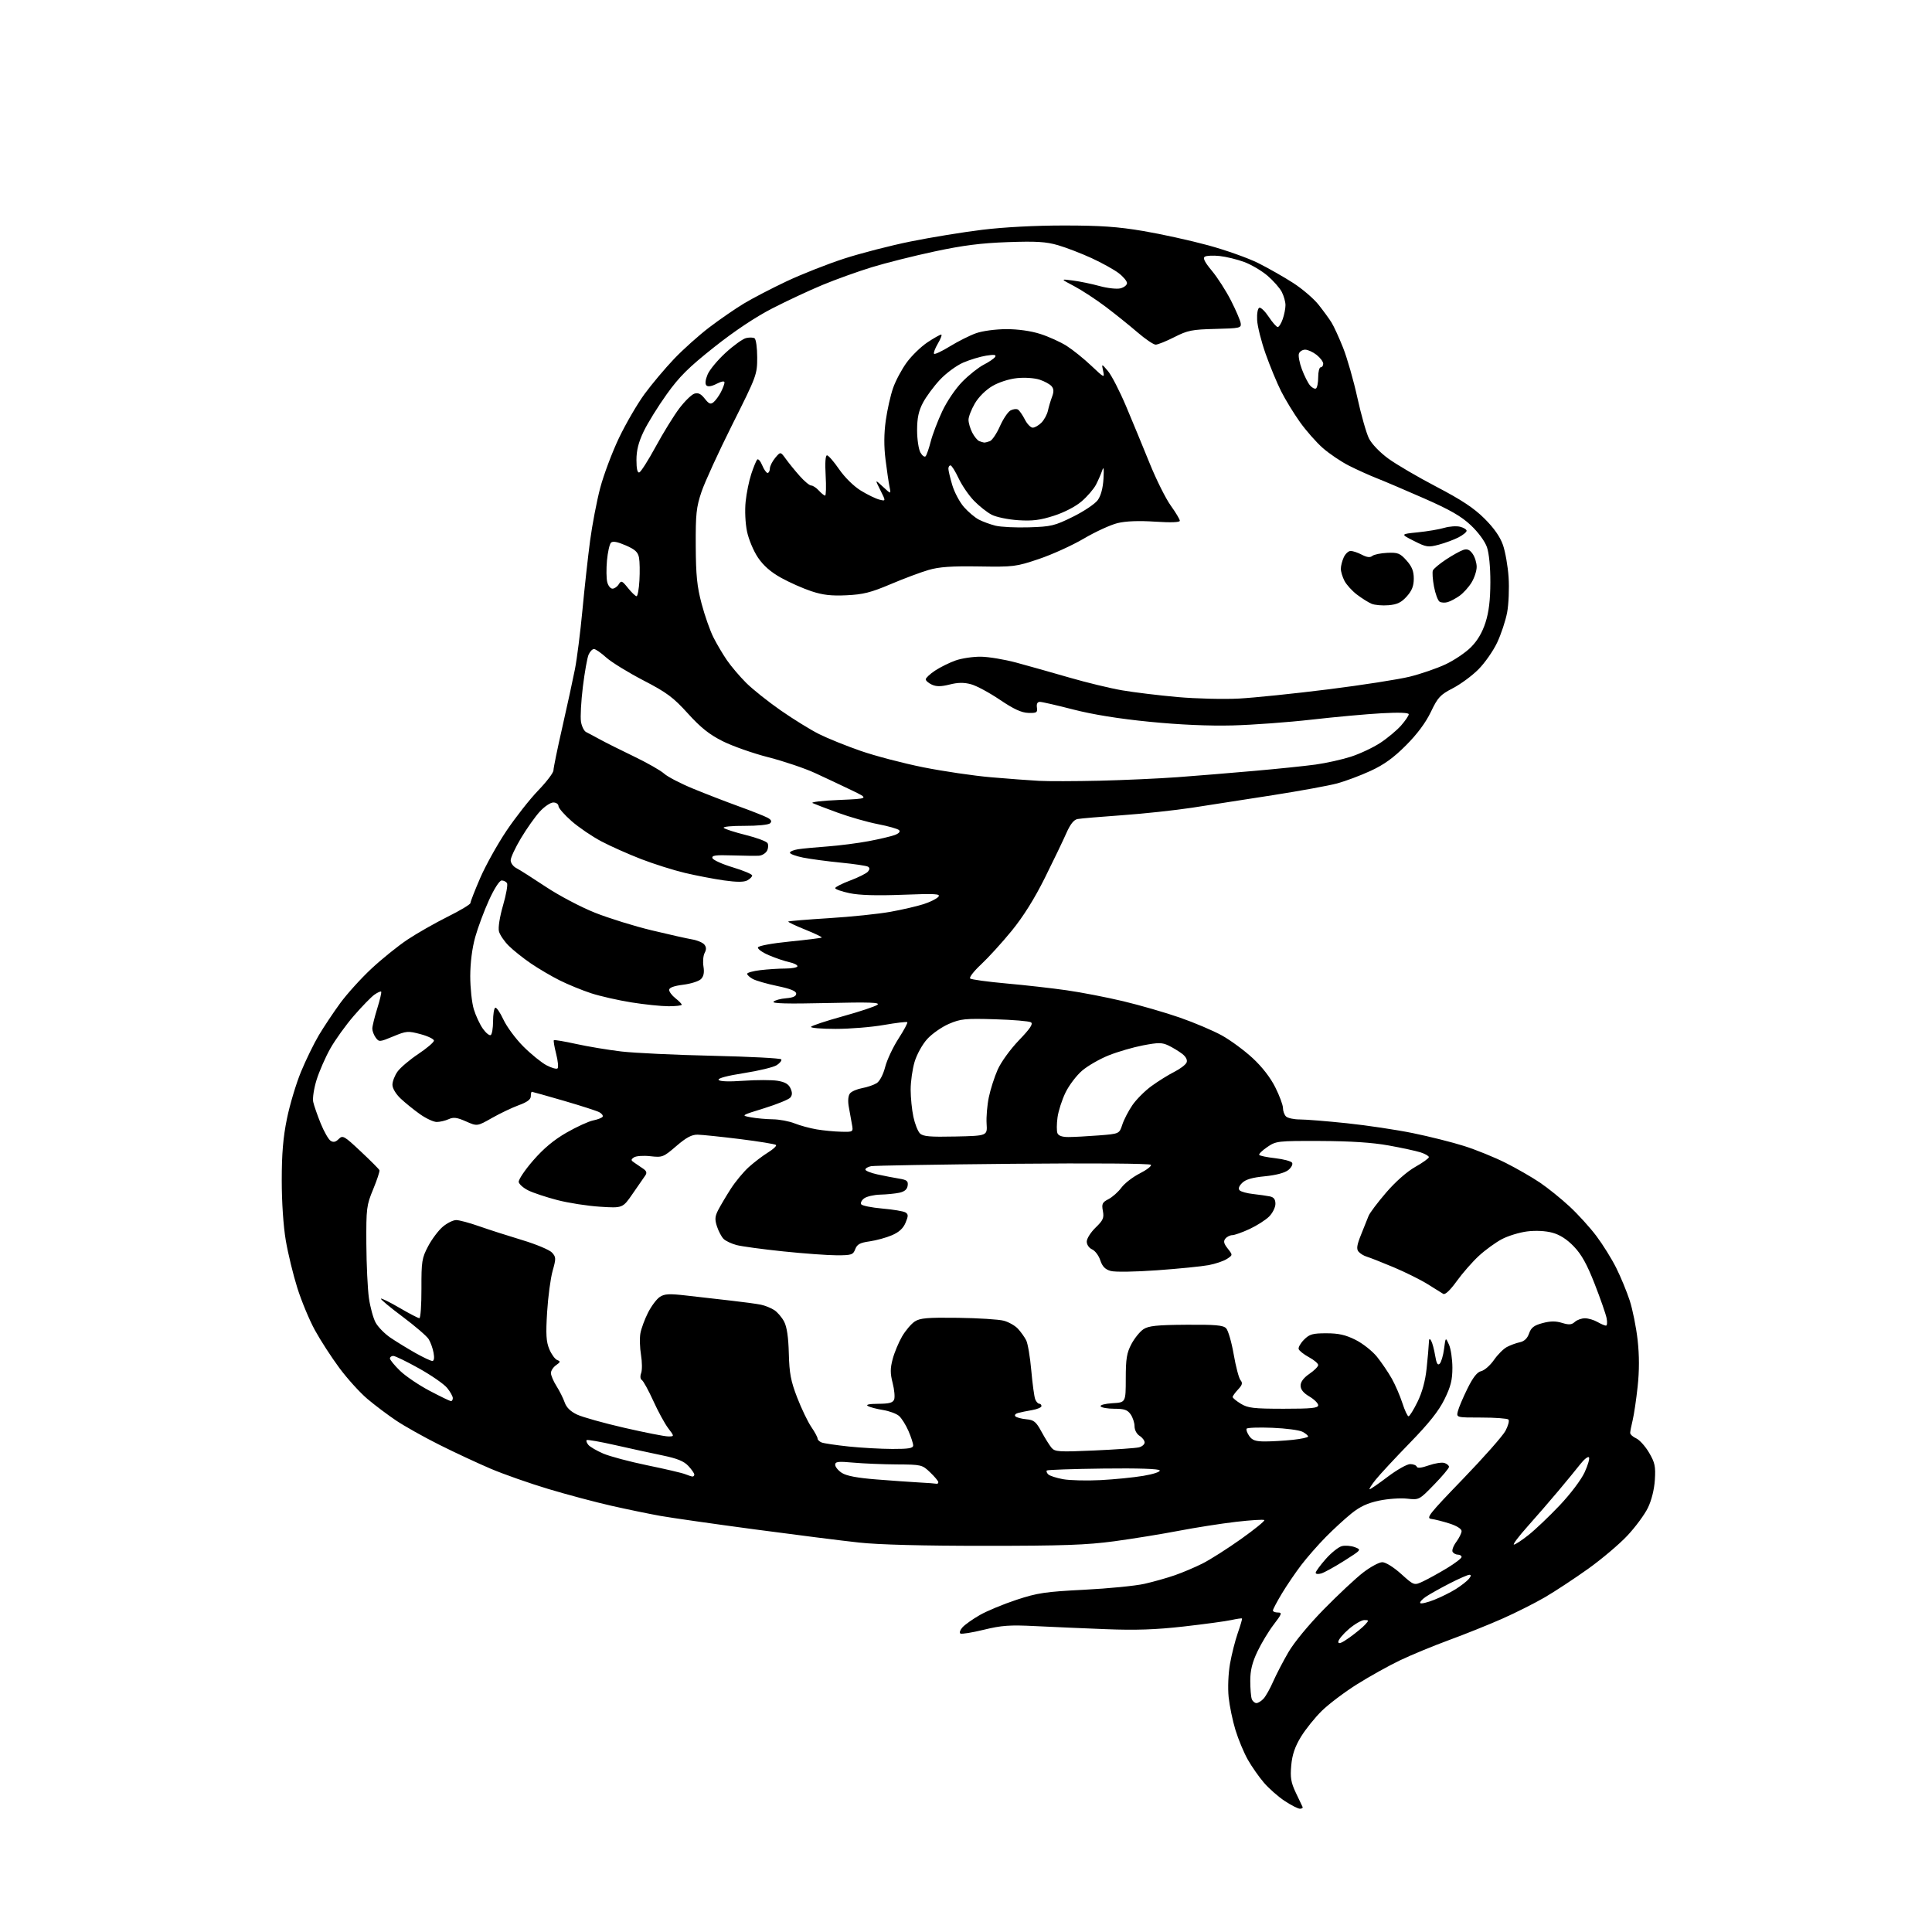 <?xml version="1.0" encoding="UTF-8" standalone="no"?>
<svg 
  version="1.1" 
  xmlns="http://www.w3.org/2000/svg" 
  xmlns:xlink="http://www.w3.org/1999/xlink" 
  xmlns:svg="http://www.w3.org/2000/svg"
  xmlns:rdf="http://www.w3.org/1999/02/22-rdf-syntax-ns#"
  xmlns:cc="http://creativecommons.org/ns#"
  xmlns:dc="http://purl.org/dc/elements/1.1/"
  viewBox="0 0 768 768"
  width="768"
  height="768"
>
<style>svg {background-color: white; }</style>"
<path stroke="none" fill="black" fill-rule="evenodd" d="M516.75,719.00C515.98,719.00 513.24,717.61 510.67,715.90C508.09,714.20 504.39,710.93 502.43,708.65C500.47,706.37 497.59,702.25 496.03,699.50C494.47,696.75 492.26,691.45 491.12,687.73C489.98,684.00 488.76,678.10 488.40,674.61C488.03,670.98 488.26,665.32 488.94,661.41C489.60,657.65 491.00,652.11 492.05,649.11C493.11,646.10 493.86,643.52 493.71,643.38C493.56,643.23 491.66,643.51 489.47,643.99C487.29,644.47 478.77,645.63 470.54,646.56C459.37,647.82 451.51,648.09 439.54,647.62C430.72,647.28 418.10,646.73 411.50,646.40C401.38,645.89 398.18,646.12 391.08,647.85C386.45,648.98 382.26,649.66 381.76,649.35C381.27,649.05 381.66,647.93 382.62,646.87C383.58,645.81 386.68,643.61 389.50,642.00C392.33,640.38 398.89,637.66 404.07,635.95C412.42,633.20 415.51,632.74 431.00,631.95C440.62,631.46 451.43,630.40 455.00,629.58C458.57,628.77 463.99,627.24 467.02,626.18C470.06,625.13 475.01,623.03 478.02,621.52C481.04,620.00 487.92,615.63 493.32,611.79C498.72,607.95 502.89,604.56 502.59,604.26C502.29,603.95 497.19,604.27 491.27,604.96C485.35,605.65 475.10,607.26 468.50,608.53C461.90,609.80 450.43,611.66 443.00,612.67C431.93,614.16 422.65,614.49 391.50,614.49C366.98,614.50 349.24,614.04 341.50,613.19C334.90,612.48 316.23,610.12 300.00,607.95C283.77,605.78 266.90,603.37 262.50,602.59C258.10,601.80 249.32,599.99 243.00,598.56C236.68,597.13 225.43,594.13 218.00,591.90C210.57,589.67 200.26,586.05 195.08,583.85C189.91,581.65 180.68,577.35 174.58,574.29C168.49,571.24 160.80,566.92 157.50,564.71C154.20,562.50 149.06,558.64 146.08,556.12C143.10,553.61 138.08,548.07 134.92,543.81C131.76,539.55 127.38,532.79 125.19,528.78C122.99,524.78 119.85,517.23 118.20,512.00C116.55,506.77 114.48,498.26 113.60,493.07C112.64,487.43 112.00,477.87 112.00,469.23C112.00,458.61 112.54,452.15 114.06,444.71C115.19,439.15 117.71,430.75 119.65,426.05C121.59,421.35 124.79,414.80 126.75,411.50C128.72,408.20 132.53,402.48 135.23,398.78C137.93,395.09 143.51,388.92 147.64,385.07C151.76,381.22 158.23,376.01 162.01,373.49C165.79,370.98 172.96,366.90 177.94,364.42C182.92,361.95 187.00,359.50 187.00,358.98C187.00,358.46 188.74,353.99 190.87,349.06C193.00,344.12 197.70,335.68 201.31,330.29C204.93,324.91 210.61,317.68 213.94,314.23C217.27,310.78 220.00,307.18 220.01,306.23C220.01,305.28 221.60,297.52 223.55,289.00C225.49,280.48 227.74,270.12 228.55,266.00C229.36,261.88 230.70,251.30 231.53,242.50C232.36,233.70 233.72,221.32 234.56,215.00C235.40,208.68 237.21,199.22 238.58,194.00C239.96,188.78 243.32,179.83 246.04,174.12C248.77,168.42 253.35,160.54 256.22,156.62C259.09,152.71 264.38,146.42 267.97,142.65C271.56,138.88 277.88,133.23 282.00,130.10C286.12,126.96 292.30,122.71 295.73,120.64C299.16,118.57 306.78,114.61 312.67,111.83C318.57,109.05 328.81,105.00 335.44,102.84C342.08,100.68 354.02,97.60 362.00,95.99C369.98,94.37 382.80,92.28 390.50,91.34C399.12,90.29 411.61,89.63 423.00,89.64C437.44,89.64 444.35,90.12 454.50,91.84C461.65,93.05 473.24,95.60 480.25,97.51C487.27,99.42 496.27,102.62 500.25,104.62C504.24,106.62 510.46,110.16 514.07,112.49C517.69,114.82 522.21,118.70 524.13,121.11C526.05,123.53 528.38,126.72 529.30,128.20C530.23,129.69 532.30,134.22 533.91,138.27C535.52,142.33 538.07,151.24 539.57,158.07C541.07,164.91 543.14,172.20 544.18,174.28C545.27,176.47 548.50,179.83 551.85,182.28C555.02,184.60 563.65,189.65 571.02,193.50C580.95,198.69 585.89,201.95 590.07,206.11C593.86,209.87 596.28,213.33 597.44,216.61C598.38,219.30 599.40,225.10 599.69,229.50C599.98,233.90 599.72,240.18 599.11,243.46C598.49,246.74 596.70,252.14 595.13,255.46C593.56,258.78 590.21,263.57 587.68,266.10C585.16,268.64 580.57,272.01 577.49,273.60C572.50,276.19 571.56,277.20 568.79,283.00C566.74,287.28 563.37,291.81 558.91,296.28C553.97,301.23 550.17,303.98 544.82,306.44C540.79,308.30 534.80,310.54 531.50,311.43C528.20,312.31 516.73,314.41 506.00,316.09C495.27,317.76 480.88,320.00 474.00,321.06C467.12,322.11 454.52,323.47 446.00,324.07C437.48,324.67 429.52,325.35 428.33,325.58C426.85,325.87 425.44,327.65 423.86,331.25C422.59,334.14 418.75,342.12 415.33,349.00C411.22,357.25 406.75,364.39 402.17,370.00C398.35,374.68 392.88,380.68 390.02,383.35C387.15,386.02 385.19,388.55 385.65,388.97C386.12,389.38 392.57,390.27 400.00,390.94C407.43,391.60 418.23,392.82 424.00,393.65C429.77,394.47 439.90,396.43 446.50,398.00C453.10,399.58 463.23,402.50 469.00,404.51C474.77,406.52 482.31,409.72 485.74,411.62C489.17,413.53 494.66,417.57 497.94,420.61C501.70,424.08 505.04,428.39 506.95,432.23C508.63,435.58 510.00,439.28 510.00,440.46C510.00,441.64 510.54,443.14 511.20,443.80C511.86,444.46 514.35,445.00 516.73,445.00C519.11,445.00 527.53,445.68 535.44,446.51C543.36,447.34 555.16,449.11 561.67,450.44C568.17,451.77 577.33,454.07 582.00,455.55C586.67,457.03 594.10,460.04 598.50,462.25C602.90,464.46 609.06,468.01 612.19,470.13C615.32,472.25 620.60,476.51 623.92,479.59C627.25,482.67 632.06,487.96 634.60,491.35C637.14,494.73 640.69,500.42 642.47,504.00C644.26,507.57 646.67,513.42 647.84,517.00C649.00,520.58 650.42,527.63 650.98,532.67C651.67,538.87 651.67,544.87 650.99,551.17C650.44,556.30 649.55,562.30 649.02,564.50C648.48,566.70 648.04,568.99 648.02,569.59C648.01,570.19 649.09,571.18 650.43,571.78C651.76,572.39 654.06,574.95 655.54,577.48C657.86,581.44 658.17,582.92 657.83,588.28C657.59,592.07 656.51,596.41 655.07,599.37C653.77,602.05 650.11,607.02 646.93,610.41C643.76,613.80 636.74,619.74 631.33,623.61C625.92,627.47 618.20,632.56 614.16,634.92C610.12,637.27 602.47,641.12 597.16,643.47C591.85,645.82 582.33,649.64 576.00,651.96C569.67,654.29 560.90,657.91 556.50,660.02C552.10,662.12 544.45,666.39 539.50,669.49C534.55,672.59 528.23,677.36 525.45,680.08C522.67,682.81 518.92,687.48 517.11,690.47C514.74,694.38 513.67,697.54 513.29,701.77C512.85,706.58 513.18,708.55 515.08,712.58C516.35,715.28 517.57,717.84 517.78,718.25C517.99,718.66 517.53,719.00 516.75,719.00zM499.45,677.00C500.13,677.00 501.42,676.20 502.31,675.21C503.20,674.23 504.90,671.19 506.09,668.46C507.29,665.73 510.00,660.50 512.13,656.83C514.40,652.91 520.21,645.87 526.25,639.71C531.89,633.96 538.90,627.40 541.84,625.13C544.78,622.86 548.22,621.00 549.48,621.00C550.81,621.00 553.97,622.96 556.96,625.65C562.13,630.31 562.13,630.31 565.82,628.56C567.84,627.60 572.09,625.25 575.25,623.34C578.41,621.42 581.00,619.44 581.00,618.93C581.00,618.42 580.35,618.00 579.56,618.00C578.77,618.00 577.81,617.51 577.44,616.90C577.07,616.30 577.72,614.52 578.88,612.95C580.05,611.37 581.00,609.42 581.00,608.62C581.00,607.76 579.05,606.53 576.25,605.64C573.64,604.80 570.38,603.97 569.00,603.80C566.75,603.52 568.02,601.92 581.50,587.96C589.75,579.42 597.38,570.78 598.46,568.76C599.53,566.73 600.06,564.72 599.63,564.29C599.19,563.86 594.36,563.50 588.88,563.50C578.91,563.50 578.91,563.50 579.52,561.00C579.85,559.62 581.56,555.59 583.31,552.04C585.57,547.46 587.18,545.42 588.84,545.03C590.12,544.73 592.37,542.76 593.84,540.65C595.30,538.53 597.62,536.20 599.00,535.46C600.38,534.73 602.69,533.87 604.15,533.57C605.93,533.19 607.14,532.05 607.83,530.06C608.64,527.75 609.78,526.87 613.15,525.96C616.27,525.12 618.41,525.10 620.93,525.87C623.71,526.72 624.74,526.64 626.03,525.47C626.93,524.66 628.75,524.02 630.08,524.04C631.41,524.05 633.62,524.71 635.00,525.50C636.38,526.29 637.89,526.95 638.38,526.96C638.86,526.98 638.98,525.64 638.65,523.98C638.31,522.31 636.18,516.19 633.90,510.37C630.85,502.56 628.69,498.67 625.63,495.49C622.85,492.60 620.04,490.81 617.06,490.01C614.34,489.28 610.45,489.09 607.07,489.51C604.03,489.89 599.50,491.27 597.02,492.58C594.53,493.89 590.42,496.88 587.87,499.23C585.32,501.58 581.36,506.10 579.07,509.28C576.43,512.94 574.46,514.79 573.70,514.33C573.04,513.94 570.25,512.20 567.50,510.47C564.75,508.75 558.67,505.73 554.00,503.76C549.33,501.80 544.53,499.91 543.34,499.56C542.15,499.21 540.66,498.30 540.03,497.54C539.15,496.47 539.38,494.92 541.03,490.83C542.22,487.90 543.56,484.54 544.02,483.36C544.48,482.18 547.63,478.00 551.01,474.07C554.72,469.75 559.30,465.72 562.58,463.87C565.56,462.19 568.00,460.44 568.00,459.98C568.00,459.53 566.54,458.68 564.75,458.10C562.96,457.52 557.23,456.28 552.00,455.34C545.53,454.17 536.89,453.61 524.93,453.56C507.84,453.50 507.26,453.57 503.75,455.97C501.77,457.32 500.33,458.73 500.55,459.09C500.77,459.44 503.65,460.04 506.95,460.41C510.24,460.79 513.25,461.59 513.63,462.21C514.01,462.82 513.33,464.13 512.12,465.11C510.74,466.22 507.26,467.15 502.82,467.59C497.77,468.08 495.15,468.85 493.76,470.24C492.48,471.52 492.14,472.54 492.78,473.18C493.32,473.72 495.72,474.38 498.13,474.64C500.53,474.91 503.51,475.33 504.75,475.58C506.37,475.91 507.00,476.75 507.00,478.56C507.00,479.95 505.87,482.22 504.50,483.59C503.12,484.97 499.64,487.19 496.75,488.54C493.86,489.88 490.77,490.98 489.87,490.99C488.98,491.00 487.74,491.61 487.12,492.36C486.26,493.40 486.47,494.33 488.03,496.31C490.07,498.91 490.07,498.91 487.73,500.44C486.44,501.29 483.16,502.40 480.44,502.91C477.72,503.42 468.52,504.34 460.00,504.95C451.09,505.59 443.22,505.71 441.50,505.22C439.31,504.60 438.20,503.45 437.38,500.98C436.77,499.12 435.31,497.17 434.13,496.65C432.91,496.10 432.00,494.78 432.00,493.54C432.00,492.36 433.58,489.86 435.51,487.99C438.52,485.08 438.93,484.14 438.41,481.37C437.88,478.56 438.17,477.96 440.65,476.67C442.22,475.86 444.53,473.80 445.78,472.10C447.03,470.40 450.31,467.86 453.06,466.47C455.82,465.07 457.82,463.52 457.52,463.03C457.19,462.50 434.52,462.33 402.73,462.62C372.90,462.90 347.49,463.33 346.25,463.58C345.01,463.83 344.00,464.43 344.00,464.92C344.00,465.40 346.14,466.27 348.75,466.84C351.36,467.41 355.22,468.16 357.31,468.50C360.52,469.02 361.07,469.46 360.81,471.30C360.60,472.81 359.57,473.68 357.50,474.13C355.85,474.48 352.45,474.82 349.94,474.88C347.43,474.95 344.55,475.61 343.54,476.35C342.52,477.09 341.98,478.16 342.33,478.72C342.67,479.28 346.46,480.04 350.75,480.42C355.03,480.79 359.16,481.48 359.93,481.96C361.10,482.68 361.11,483.32 359.98,486.04C359.06,488.27 357.39,489.81 354.57,491.02C352.33,491.99 348.34,493.08 345.70,493.46C341.86,494.00 340.71,494.62 339.97,496.57C339.13,498.79 338.51,499.00 332.65,499.00C329.14,499.00 319.56,498.30 311.38,497.45C303.20,496.60 294.83,495.47 292.80,494.93C290.76,494.39 288.43,493.29 287.63,492.48C286.82,491.68 285.65,489.47 285.02,487.57C284.09,484.74 284.18,483.55 285.52,480.95C286.43,479.21 288.65,475.45 290.48,472.60C292.30,469.75 295.53,465.86 297.65,463.94C299.77,462.03 303.21,459.41 305.30,458.12C307.39,456.83 308.82,455.49 308.47,455.14C308.12,454.79 301.68,453.74 294.17,452.80C286.65,451.87 279.07,451.08 277.33,451.05C274.96,451.01 272.82,452.16 268.83,455.59C263.69,460.01 263.32,460.15 258.50,459.61C255.73,459.30 252.83,459.51 252.00,460.08C250.70,460.97 250.74,461.26 252.34,462.30C253.35,462.96 254.92,464.04 255.84,464.69C257.03,465.55 257.22,466.28 256.50,467.29C255.95,468.07 253.71,471.30 251.52,474.48C247.54,480.27 247.54,480.27 238.52,479.69C233.56,479.38 225.93,478.19 221.56,477.05C217.20,475.92 212.02,474.20 210.06,473.24C208.10,472.28 206.37,470.77 206.20,469.88C206.04,468.98 208.62,465.13 211.93,461.32C216.11,456.51 220.20,453.10 225.25,450.21C229.25,447.92 233.99,445.75 235.78,445.39C237.58,445.03 239.27,444.37 239.55,443.92C239.83,443.47 239.23,442.66 238.23,442.12C237.22,441.58 230.87,439.54 224.11,437.57C217.35,435.61 211.63,434.00 211.41,434.00C211.18,434.00 211.00,434.81 211.00,435.80C211.00,437.05 209.52,438.14 206.25,439.32C203.64,440.27 198.84,442.55 195.60,444.39C189.69,447.75 189.69,447.75 185.22,445.77C181.64,444.19 180.26,444.01 178.33,444.90C177.00,445.50 174.87,446.00 173.60,446.00C172.34,446.00 169.32,444.59 166.90,442.87C164.48,441.16 161.04,438.37 159.25,436.68C157.34,434.87 156.00,432.62 156.00,431.21C156.00,429.89 156.91,427.53 158.02,425.98C159.13,424.42 162.84,421.27 166.27,418.98C169.70,416.69 172.50,414.30 172.50,413.67C172.50,413.04 170.11,411.88 167.19,411.10C162.18,409.76 161.57,409.81 156.29,412.00C150.89,414.24 150.66,414.25 149.35,412.47C148.61,411.45 148.00,409.84 148.00,408.90C148.00,407.95 148.88,404.34 149.96,400.88C151.04,397.42 151.74,394.41 151.52,394.19C151.31,393.97 150.10,394.52 148.83,395.40C147.57,396.29 143.91,400.05 140.69,403.76C137.47,407.47 133.25,413.35 131.29,416.83C129.34,420.30 126.89,425.91 125.84,429.28C124.79,432.65 124.19,436.59 124.51,438.03C124.82,439.47 126.16,443.32 127.48,446.58C128.80,449.83 130.58,452.94 131.42,453.48C132.53,454.19 133.44,453.99 134.65,452.77C136.24,451.19 136.78,451.49 143.42,457.73C147.32,461.38 150.65,464.73 150.83,465.16C151.01,465.60 149.89,469.01 148.35,472.73C145.69,479.16 145.56,480.25 145.63,494.50C145.68,502.75 146.14,512.42 146.65,516.00C147.16,519.58 148.35,523.94 149.29,525.70C150.23,527.46 152.91,530.20 155.25,531.78C157.59,533.36 162.03,536.08 165.12,537.83C168.21,539.57 171.24,541.00 171.85,541.00C172.55,541.00 172.73,539.81 172.35,537.75C172.02,535.96 171.15,533.52 170.40,532.33C169.66,531.13 164.99,527.12 160.03,523.41C155.06,519.70 151.19,516.48 151.42,516.24C151.65,516.01 155.00,517.66 158.85,519.91C162.70,522.16 166.24,524.00 166.71,524.00C167.18,524.00 167.55,518.71 167.53,512.25C167.50,501.38 167.70,500.12 170.20,495.38C171.69,492.56 174.31,489.08 176.03,487.63C177.75,486.18 180.13,485.00 181.33,485.00C182.52,484.99 186.65,486.10 190.50,487.46C194.35,488.81 202.04,491.28 207.59,492.95C213.14,494.62 218.47,496.86 219.43,497.92C221.05,499.71 221.07,500.26 219.68,505.18C218.85,508.11 217.87,515.47 217.49,521.55C216.94,530.43 217.11,533.33 218.36,536.32C219.21,538.36 220.63,540.30 221.50,540.64C222.87,541.16 222.81,541.45 221.05,542.68C219.92,543.47 219.00,544.88 219.00,545.81C219.01,546.74 220.00,549.08 221.22,551.00C222.44,552.92 223.90,555.85 224.47,557.49C225.16,559.49 226.80,561.10 229.40,562.32C231.55,563.33 240.01,565.70 248.20,567.58C256.40,569.46 264.23,571.00 265.60,571.00C268.10,571.00 268.10,571.00 265.63,567.75C264.27,565.96 261.60,561.07 259.70,556.88C257.79,552.69 255.75,548.96 255.16,548.60C254.52,548.20 254.40,547.09 254.87,545.82C255.30,544.65 255.27,541.41 254.81,538.60C254.34,535.80 254.23,531.95 254.56,530.06C254.89,528.16 256.26,524.46 257.59,521.82C258.92,519.19 261.04,516.36 262.30,515.54C264.20,514.30 266.03,514.21 273.04,515.02C277.69,515.56 285.55,516.46 290.50,517.01C295.45,517.56 300.84,518.30 302.49,518.64C304.13,518.98 306.51,519.95 307.79,520.78C309.06,521.61 310.83,523.69 311.72,525.40C312.80,527.49 313.41,531.62 313.57,538.05C313.78,545.94 314.35,548.97 316.89,555.55C318.58,559.92 321.10,565.16 322.48,567.20C323.87,569.23 325.00,571.32 325.00,571.84C325.00,572.36 325.74,573.07 326.64,573.42C327.54,573.76 332.38,574.48 337.39,575.01C342.40,575.53 350.21,575.97 354.75,575.98C361.21,576.00 363.00,575.69 363.00,574.58C363.00,573.80 362.16,571.22 361.13,568.83C360.10,566.45 358.41,563.76 357.38,562.86C356.35,561.96 353.48,560.89 351.00,560.50C348.52,560.10 345.82,559.39 345.00,558.92C344.03,558.36 345.50,558.05 349.14,558.03C353.50,558.01 354.93,557.62 355.44,556.31C355.79,555.38 355.53,552.43 354.84,549.77C353.85,545.91 353.86,543.98 354.86,540.21C355.55,537.62 357.24,533.58 358.60,531.24C359.97,528.90 362.23,526.24 363.63,525.32C365.74,523.94 368.62,523.69 380.81,523.85C388.86,523.96 397.07,524.48 399.04,525.01C401.02,525.54 403.56,527.00 404.69,528.24C405.82,529.48 407.28,531.52 407.92,532.77C408.56,534.01 409.48,539.41 409.95,544.77C410.43,550.12 411.13,555.29 411.52,556.25C411.90,557.21 412.62,558.00 413.11,558.00C413.60,558.00 414.00,558.43 414.00,558.95C414.00,559.48 412.31,560.19 410.25,560.54C408.19,560.89 405.67,561.41 404.65,561.69C403.63,561.97 403.18,562.57 403.65,563.03C404.12,563.48 406.07,564.00 408.00,564.18C411.00,564.45 411.85,565.15 414.00,569.11C415.38,571.65 417.17,574.52 417.99,575.50C419.35,577.12 420.84,577.22 434.99,576.59C443.52,576.21 451.51,575.65 452.75,575.34C453.99,575.04 455.00,574.16 455.00,573.40C455.00,572.64 454.10,571.45 453.00,570.77C451.85,570.05 451.00,568.44 451.00,566.98C451.00,565.59 450.30,563.44 449.44,562.22C448.20,560.44 446.92,560.00 443.00,560.00C440.32,560.00 437.85,559.57 437.53,559.05C437.20,558.52 439.23,557.98 442.22,557.80C447.50,557.50 447.50,557.50 447.51,548.00C447.52,540.07 447.89,537.80 449.77,534.26C451.01,531.94 453.16,529.28 454.56,528.37C456.60,527.04 459.89,526.69 471.50,526.61C483.10,526.52 486.21,526.79 487.40,528.00C488.21,528.83 489.56,533.49 490.41,538.36C491.25,543.23 492.47,547.86 493.12,548.64C494.05,549.76 493.84,550.54 492.15,552.34C490.97,553.60 490.00,554.94 490.00,555.33C490.00,555.71 491.46,556.92 493.25,558.01C496.07,559.73 498.31,559.99 510.25,560.00C521.38,560.00 524.00,559.73 524.00,558.60C524.00,557.83 522.42,556.27 520.50,555.13C518.12,553.73 517.00,552.34 517.01,550.78C517.01,549.30 518.24,547.67 520.51,546.12C522.43,544.81 524.00,543.24 524.00,542.62C524.00,542.00 522.34,540.60 520.31,539.50C518.29,538.40 516.46,536.95 516.24,536.28C516.03,535.61 516.99,533.92 518.38,532.53C520.55,530.35 521.80,530.00 527.26,530.00C532.09,530.00 534.85,530.62 538.81,532.59C541.68,534.02 545.53,537.06 547.37,539.34C549.21,541.63 551.85,545.52 553.25,548.00C554.64,550.48 556.54,554.86 557.47,557.75C558.40,560.64 559.50,563.00 559.92,563.00C560.33,563.00 561.94,560.41 563.49,557.25C565.34,553.48 566.58,548.92 567.10,544.00C567.54,539.88 567.93,535.38 567.98,534.00C568.04,532.09 568.26,531.86 568.92,533.00C569.39,533.83 570.10,536.46 570.49,538.85C571.01,542.01 571.51,542.89 572.31,542.09C572.91,541.49 573.69,538.86 574.03,536.25C574.65,531.50 574.65,531.50 575.99,534.50C576.73,536.15 577.34,540.28 577.35,543.67C577.35,548.58 576.71,551.14 574.19,556.27C571.91,560.90 568.04,565.77 560.41,573.60C554.57,579.60 548.45,586.19 546.81,588.25C545.17,590.31 544.11,592.00 544.46,592.00C544.81,592.00 548.06,589.75 551.69,587.00C555.33,584.25 559.32,582.00 560.57,582.00C561.81,582.00 562.99,582.47 563.18,583.04C563.40,583.71 565.08,583.53 567.93,582.52C570.35,581.67 573.16,581.23 574.17,581.55C575.18,581.87 576.00,582.57 576.00,583.10C576.00,583.64 573.33,586.82 570.07,590.17C564.14,596.27 564.13,596.27 559.35,595.74C556.72,595.44 551.71,595.79 548.23,596.52C543.61,597.49 540.62,598.88 537.20,601.64C534.61,603.73 530.02,607.94 527.00,611.01C523.98,614.08 519.62,619.05 517.32,622.05C515.03,625.05 511.54,630.17 509.57,633.44C507.61,636.71 506.00,639.75 506.00,640.19C506.00,640.64 506.90,641.00 507.99,641.00C509.75,641.00 509.56,641.56 506.35,645.75C504.34,648.36 501.42,653.20 499.85,656.50C497.76,660.90 497.00,664.01 497.00,668.17C497.00,671.29 497.27,674.55 497.61,675.42C497.94,676.29 498.77,677.00 499.45,677.00zM536.50,650.90C538.97,649.12 541.74,646.84 542.65,645.83C544.21,644.11 544.19,644.00 542.33,644.00C541.25,644.00 538.48,645.61 536.18,647.58C533.88,649.55 532.00,651.82 532.00,652.64C532.00,653.69 533.30,653.19 536.50,650.90zM570.10,635.96C572.79,634.90 576.68,632.96 578.76,631.65C580.83,630.34 583.14,628.54 583.89,627.64C584.81,626.53 584.87,626.00 584.10,626.00C583.47,626.00 579.92,627.55 576.23,629.45C572.53,631.34 568.26,633.74 566.74,634.77C565.23,635.81 564.26,636.93 564.60,637.27C564.94,637.61 567.42,637.02 570.10,635.96zM525.25,625.46C524.01,625.83 523.00,625.72 523.00,625.21C523.00,624.70 524.79,622.24 526.99,619.75C529.18,617.26 532.07,614.95 533.42,614.61C534.76,614.27 537.08,614.46 538.57,615.03C541.26,616.05 541.24,616.07 534.39,620.41C530.60,622.81 526.49,625.08 525.25,625.46zM601.81,614.00C602.36,614.00 605.00,612.27 607.66,610.15C610.32,608.04 615.88,602.75 620.00,598.40C624.28,593.88 628.54,588.24 629.92,585.25C631.25,582.36 632.01,579.68 631.62,579.28C631.22,578.89 629.68,580.12 628.20,582.02C626.71,583.92 622.80,588.69 619.50,592.62C616.20,596.55 610.64,602.97 607.15,606.88C603.65,610.80 601.25,614.00 601.81,614.00zM372.25,589.81C372.66,589.91 373.00,589.64 373.00,589.20C373.00,588.75 371.54,587.00 369.75,585.29C366.57,582.25 366.29,582.19 356.50,582.13C351.00,582.10 343.24,581.78 339.25,581.42C333.18,580.87 332.00,581.01 332.00,582.27C332.00,583.09 333.18,584.55 334.63,585.49C336.44,586.68 340.76,587.50 348.38,588.10C354.50,588.59 362.20,589.13 365.50,589.31C368.80,589.48 371.84,589.71 372.25,589.81zM437.50,588.37C443.00,588.08 450.65,587.32 454.50,586.67C458.50,586.00 461.29,585.07 461.00,584.50C460.68,583.87 452.46,583.60 438.56,583.77C426.49,583.92 416.40,584.27 416.13,584.54C415.86,584.81 416.10,585.50 416.68,586.08C417.26,586.66 419.93,587.52 422.61,588.01C425.30,588.49 432.00,588.65 437.50,588.37zM275.25,586.94C275.66,586.97 276.00,586.62 276.00,586.15C276.00,585.68 274.94,584.15 273.64,582.75C271.89,580.86 269.23,579.77 263.39,578.56C259.05,577.67 250.59,575.82 244.59,574.46C238.59,573.10 233.46,572.20 233.20,572.47C232.93,572.73 233.24,573.59 233.89,574.37C234.53,575.14 237.19,576.69 239.78,577.81C242.38,578.93 250.28,581.03 257.34,582.49C264.41,583.94 271.16,585.52 272.34,586.00C273.53,586.48 274.84,586.90 275.25,586.94zM502.91,573.00C505.55,573.00 510.47,572.71 513.85,572.36C517.23,572.00 520.00,571.41 520.00,571.03C520.00,570.65 518.99,569.80 517.75,569.15C516.51,568.49 511.11,567.78 505.75,567.57C500.39,567.35 495.80,567.52 495.55,567.93C495.29,568.34 495.77,569.65 496.60,570.84C497.79,572.54 499.13,573.00 502.91,573.00zM179.25,556.97C179.66,556.99 180.00,556.44 180.00,555.75C179.99,555.06 178.98,553.25 177.75,551.73C176.51,550.20 171.49,546.72 166.59,543.98C161.69,541.24 157.08,539.00 156.34,539.00C155.60,539.00 155.00,539.45 155.00,540.00C155.00,540.55 156.80,542.75 159.00,544.89C161.20,547.02 166.49,550.61 170.75,552.85C175.01,555.10 178.84,556.95 179.25,556.97zM379.85,451.78C392.50,451.50 392.50,451.50 392.19,446.68C392.02,444.03 392.42,439.31 393.07,436.19C393.71,433.06 395.30,428.12 396.59,425.20C397.92,422.20 401.59,417.13 405.03,413.54C409.52,408.87 410.78,406.98 409.81,406.38C409.09,405.92 402.62,405.38 395.44,405.17C383.65,404.82 381.88,405.00 377.20,407.01C374.35,408.24 370.46,410.96 368.56,413.06C366.63,415.20 364.43,419.18 363.56,422.12C362.70,425.00 362.00,429.96 362.00,433.13C362.00,436.31 362.49,441.18 363.09,443.97C363.68,446.75 364.85,449.71 365.69,450.54C366.91,451.77 369.62,452.00 379.85,451.78zM424.72,451.99C426.80,451.99 432.20,451.70 436.72,451.35C444.94,450.71 444.94,450.71 446.12,447.10C446.76,445.12 448.56,441.63 450.12,439.35C451.68,437.07 455.10,433.64 457.73,431.73C460.35,429.82 464.43,427.27 466.80,426.08C469.16,424.89 471.37,423.20 471.70,422.33C472.09,421.34 471.41,420.05 469.91,418.89C468.58,417.88 466.15,416.40 464.50,415.61C461.93,414.39 460.49,414.38 454.37,415.55C450.46,416.30 444.32,418.08 440.73,419.52C437.14,420.95 432.39,423.69 430.17,425.59C427.94,427.49 424.97,431.40 423.57,434.28C422.17,437.15 420.73,441.61 420.38,444.19C420.03,446.78 420.01,449.59 420.34,450.44C420.74,451.47 422.22,452.00 424.72,451.99zM334.36,449.88C339.23,450.00 339.23,450.00 338.62,446.75C338.28,444.96 337.72,441.82 337.37,439.76C336.98,437.47 337.19,435.48 337.91,434.61C338.55,433.84 340.74,432.90 342.79,432.53C344.83,432.16 347.41,431.26 348.53,430.55C349.71,429.79 351.11,427.11 351.87,424.14C352.59,421.34 354.96,416.28 357.14,412.91C359.32,409.53 360.91,406.57 360.67,406.33C360.42,406.09 356.24,406.59 351.36,407.44C346.49,408.30 337.86,409.00 332.19,409.00C326.52,409.00 322.11,408.63 322.39,408.18C322.67,407.72 328.35,405.84 335.00,404.00C341.65,402.16 347.85,400.10 348.76,399.43C350.07,398.47 345.84,398.33 328.46,398.73C313.11,399.08 306.80,398.92 307.50,398.19C308.05,397.61 310.30,396.99 312.50,396.82C315.23,396.60 316.50,396.03 316.50,395.01C316.50,393.96 314.28,393.06 309.00,391.96C304.88,391.10 300.49,389.84 299.25,389.16C298.01,388.48 297.00,387.56 297.00,387.10C297.00,386.65 299.36,385.99 302.25,385.65C305.14,385.30 309.64,385.01 312.25,385.01C314.86,385.00 317.00,384.59 317.00,384.08C317.00,383.57 315.54,382.85 313.75,382.47C311.96,382.09 308.35,380.87 305.71,379.75C303.08,378.64 301.09,377.22 301.30,376.61C301.51,375.97 306.88,374.98 313.98,374.27C320.75,373.60 326.45,372.88 326.65,372.69C326.85,372.49 323.86,371.05 320.00,369.50C316.14,367.95 313.15,366.52 313.34,366.33C313.53,366.13 320.85,365.53 329.60,364.98C338.34,364.44 349.32,363.30 354.00,362.45C358.68,361.61 364.60,360.23 367.17,359.40C369.74,358.57 372.37,357.26 373.01,356.49C374.00,355.30 371.90,355.18 358.83,355.68C348.54,356.08 341.61,355.87 337.75,355.06C334.59,354.40 332.00,353.49 332.00,353.05C332.00,352.61 334.69,351.24 337.97,350.01C341.25,348.78 344.42,347.19 345.02,346.48C345.77,345.57 345.78,344.98 345.04,344.52C344.46,344.16 339.60,343.44 334.24,342.91C328.88,342.39 322.14,341.48 319.25,340.91C316.36,340.33 314.00,339.46 314.00,338.97C314.00,338.49 315.46,337.87 317.25,337.59C319.04,337.31 324.32,336.81 329.00,336.47C333.68,336.12 341.02,335.18 345.32,334.37C349.62,333.56 354.31,332.45 355.74,331.91C357.34,331.30 357.97,330.57 357.39,329.99C356.87,329.47 353.09,328.40 348.98,327.61C344.86,326.81 337.68,324.76 333.00,323.05C328.32,321.34 323.82,319.62 323.00,319.23C322.18,318.83 326.90,318.28 333.50,318.00C345.50,317.49 345.50,317.49 338.50,314.12C334.65,312.27 328.15,309.21 324.05,307.32C319.96,305.43 311.59,302.60 305.45,301.03C299.31,299.46 291.12,296.57 287.24,294.62C281.92,291.94 278.54,289.24 273.43,283.60C267.61,277.18 265.11,275.32 255.67,270.42C249.63,267.28 243.01,263.20 240.97,261.36C238.93,259.51 236.74,258.00 236.11,258.00C235.47,258.00 234.51,259.01 233.97,260.25C233.43,261.49 232.41,267.23 231.70,273.00C230.99,278.77 230.65,285.03 230.95,286.89C231.25,288.76 232.18,290.61 233.00,291.01C233.82,291.41 236.30,292.73 238.50,293.94C240.70,295.15 246.78,298.19 252.00,300.70C257.23,303.21 262.62,306.28 264.00,307.53C265.38,308.78 270.55,311.47 275.50,313.50C280.45,315.54 288.64,318.71 293.70,320.54C298.77,322.38 303.88,324.40 305.06,325.03C306.59,325.85 306.91,326.49 306.14,327.26C305.53,327.87 301.16,328.31 295.96,328.29C290.92,328.26 287.22,328.62 287.70,329.10C288.17,329.57 292.10,330.84 296.43,331.92C300.77,333.00 304.66,334.45 305.09,335.14C305.51,335.83 305.43,337.20 304.90,338.20C304.36,339.19 302.93,340.07 301.71,340.16C300.50,340.24 295.73,340.19 291.13,340.04C284.44,339.82 282.85,340.04 283.21,341.12C283.45,341.86 287.11,343.52 291.33,344.79C295.55,346.06 299.00,347.52 299.00,348.02C299.00,348.52 298.13,349.40 297.06,349.97C295.72,350.69 292.85,350.69 287.81,349.98C283.79,349.41 276.80,348.07 272.28,347.00C267.76,345.93 259.94,343.46 254.91,341.52C249.89,339.58 242.78,336.42 239.12,334.49C235.45,332.57 230.10,328.93 227.23,326.42C224.35,323.90 222.00,321.20 222.00,320.42C222.00,319.64 221.08,319.00 219.95,319.00C218.82,319.00 216.40,320.63 214.57,322.63C212.74,324.63 209.39,329.36 207.12,333.15C204.85,336.93 203.00,340.90 203.00,341.98C203.00,343.05 204.01,344.45 205.25,345.08C206.49,345.71 211.78,349.07 217.00,352.54C222.25,356.03 230.99,360.63 236.56,362.84C242.09,365.03 252.21,368.18 259.06,369.82C265.90,371.47 273.14,373.09 275.15,373.43C277.16,373.77 279.33,374.69 279.97,375.46C280.80,376.46 280.84,377.43 280.11,378.80C279.54,379.85 279.33,382.28 279.64,384.19C280.03,386.59 279.73,388.13 278.65,389.20C277.80,390.06 274.60,391.07 271.55,391.45C267.89,391.91 266.00,392.60 266.00,393.50C266.00,394.24 267.12,395.74 268.50,396.82C269.88,397.90 271.00,399.06 271.00,399.39C271.00,399.73 268.64,400.00 265.75,400.00C262.86,399.99 256.23,399.31 251.00,398.47C245.78,397.64 238.57,396.00 235.00,394.84C231.43,393.67 225.80,391.37 222.50,389.72C219.20,388.07 214.03,385.03 211.00,382.96C207.97,380.89 204.03,377.75 202.24,375.97C200.44,374.19 198.69,371.60 198.34,370.22C197.97,368.76 198.65,364.45 199.96,359.93C201.20,355.65 201.91,351.66 201.55,351.07C201.18,350.48 200.22,350.00 199.42,350.00C198.56,350.00 196.48,353.22 194.41,357.75C192.47,362.01 189.99,368.65 188.91,372.50C187.68,376.91 186.95,382.65 186.93,388.00C186.93,392.68 187.56,398.60 188.34,401.18C189.12,403.75 190.75,407.24 191.96,408.94C193.16,410.64 194.57,411.77 195.08,411.45C195.58,411.14 196.00,408.69 196.00,406.00C196.00,403.31 196.38,400.88 196.85,400.60C197.31,400.31 198.77,402.41 200.10,405.26C201.42,408.12 204.99,412.94 208.02,415.98C211.06,419.02 215.21,422.38 217.23,423.46C219.26,424.53 221.25,425.09 221.65,424.69C222.04,424.29 221.79,421.70 221.08,418.92C220.37,416.15 219.96,413.71 220.17,413.50C220.38,413.29 224.36,413.96 229.02,414.99C233.69,416.02 241.78,417.36 247.00,417.98C252.22,418.59 268.55,419.36 283.28,419.69C298.02,420.03 310.29,420.66 310.57,421.11C310.84,421.55 310.04,422.58 308.78,423.41C307.53,424.23 301.67,425.65 295.77,426.57C289.12,427.61 285.27,428.63 285.66,429.26C286.06,429.91 289.67,430.04 295.61,429.62C300.73,429.26 306.78,429.26 309.05,429.62C312.02,430.10 313.47,430.93 314.23,432.61C315.00,434.29 314.98,435.32 314.16,436.31C313.53,437.06 308.85,438.97 303.76,440.55C294.50,443.41 294.50,443.41 298.50,444.15C300.70,444.55 304.63,444.91 307.23,444.94C309.83,444.97 313.72,445.71 315.88,446.57C318.04,447.43 321.98,448.50 324.65,448.95C327.32,449.40 331.69,449.82 334.36,449.88zM437.00,310.35C446.62,310.12 460.57,309.49 468.00,308.95C475.43,308.40 489.15,307.28 498.50,306.45C507.85,305.63 518.88,304.49 523.00,303.92C527.12,303.35 533.42,301.95 537.00,300.80C540.58,299.65 545.84,297.17 548.71,295.29C551.57,293.41 555.28,290.30 556.96,288.40C558.63,286.49 560.00,284.48 560.00,283.93C560.00,283.30 556.12,283.15 549.25,283.53C543.34,283.85 530.85,284.99 521.50,286.05C512.15,287.12 497.98,288.16 490.00,288.37C480.60,288.61 469.00,288.11 457.00,286.92C444.81,285.72 434.47,284.05 426.68,282.05C420.18,280.37 414.19,279.00 413.37,279.00C412.39,279.00 411.98,279.78 412.19,281.25C412.47,283.25 412.09,283.49 408.76,283.39C406.03,283.30 402.98,281.89 397.45,278.16C393.29,275.35 388.13,272.57 385.99,272.00C383.19,271.24 380.80,271.27 377.49,272.11C374.09,272.96 372.24,272.98 370.44,272.16C369.10,271.54 368.00,270.59 368.00,270.04C368.00,269.48 369.69,267.91 371.75,266.55C373.81,265.19 377.47,263.39 379.88,262.54C382.28,261.69 386.78,261.02 389.88,261.05C392.97,261.08 399.32,262.14 404.00,263.40C408.68,264.66 418.12,267.33 425.00,269.32C431.88,271.32 441.36,273.61 446.08,274.42C450.80,275.23 460.70,276.43 468.08,277.09C475.46,277.74 486.45,278.01 492.50,277.69C498.55,277.36 514.52,275.72 528.00,274.03C541.48,272.34 556.08,270.06 560.46,268.97C564.84,267.88 571.21,265.69 574.62,264.09C578.02,262.50 582.56,259.44 584.70,257.30C587.32,254.68 589.23,251.44 590.51,247.45C591.85,243.27 592.42,238.53 592.44,231.50C592.46,225.47 591.92,219.91 591.08,217.50C590.26,215.15 587.61,211.55 584.67,208.79C580.85,205.20 576.41,202.65 566.08,198.11C558.61,194.83 550.14,191.22 547.25,190.09C544.37,188.96 539.42,186.72 536.25,185.12C533.09,183.52 528.40,180.35 525.82,178.08C523.25,175.82 519.15,171.16 516.71,167.73C514.27,164.30 510.91,158.80 509.25,155.50C507.59,152.20 504.82,145.50 503.09,140.61C501.37,135.72 499.85,129.69 499.73,127.22C499.60,124.66 499.97,122.55 500.60,122.33C501.20,122.11 502.89,123.75 504.36,125.97C505.83,128.19 507.43,130.00 507.92,130.00C508.40,130.00 509.30,128.58 509.90,126.85C510.51,125.12 511.00,122.62 511.00,121.30C511.00,119.98 510.34,117.62 509.53,116.05C508.72,114.48 506.16,111.58 503.86,109.61C501.55,107.63 497.37,105.17 494.58,104.14C491.79,103.11 487.40,102.04 484.84,101.77C482.28,101.49 479.63,101.61 478.95,102.03C478.06,102.58 478.85,104.17 481.75,107.65C483.97,110.32 487.39,115.65 489.35,119.50C491.31,123.35 493.04,127.40 493.20,128.50C493.48,130.38 492.86,130.52 483.12,130.75C473.84,130.98 472.11,131.32 466.84,134.00C463.60,135.65 460.24,137.00 459.39,137.00C458.54,137.00 455.29,134.80 452.17,132.11C449.05,129.42 443.35,124.84 439.50,121.93C435.65,119.03 430.02,115.35 427.00,113.75C421.50,110.86 421.50,110.86 426.50,111.51C429.25,111.87 434.04,112.86 437.15,113.72C440.25,114.57 443.96,114.98 445.40,114.62C446.83,114.26 448.00,113.32 448.00,112.53C448.00,111.75 446.51,109.96 444.68,108.57C442.85,107.17 438.01,104.49 433.93,102.61C429.84,100.73 423.84,98.42 420.58,97.47C415.78,96.08 411.99,95.85 400.58,96.25C389.96,96.63 382.82,97.54 371.50,99.96C363.25,101.72 352.00,104.55 346.50,106.24C341.00,107.93 332.23,111.08 327.00,113.25C321.77,115.42 312.77,119.62 307.00,122.59C300.28,126.04 291.95,131.60 283.88,138.00C273.70,146.08 270.05,149.70 265.00,156.76C261.56,161.57 257.45,168.20 255.87,171.50C253.82,175.79 253.00,179.02 253.00,182.83C253.00,186.39 253.38,188.04 254.14,187.79C254.77,187.58 257.71,182.95 260.67,177.51C263.63,172.07 267.83,165.26 270.00,162.38C272.17,159.51 274.88,156.86 276.02,156.49C277.53,156.01 278.63,156.54 280.14,158.46C281.82,160.59 282.48,160.85 283.67,159.86C284.47,159.19 285.78,157.40 286.57,155.87C287.35,154.35 288.00,152.62 288.00,152.02C288.00,151.37 286.78,151.58 284.89,152.56C282.91,153.58 281.42,153.82 280.82,153.22C280.21,152.61 280.38,151.02 281.28,148.87C282.06,147.00 285.28,143.12 288.43,140.24C291.58,137.35 295.23,134.73 296.53,134.40C297.82,134.08 299.36,134.11 299.94,134.46C300.52,134.82 301.00,138.25 301.00,142.07C301.00,148.88 300.79,149.45 291.11,168.76C285.67,179.62 280.16,191.65 278.86,195.50C276.79,201.64 276.51,204.29 276.57,217.00C276.63,228.71 277.08,233.14 278.90,240.00C280.14,244.68 282.24,250.65 283.56,253.29C284.88,255.92 287.31,260.04 288.96,262.44C290.61,264.84 294.04,268.88 296.58,271.42C299.12,273.96 305.32,278.90 310.35,282.40C315.38,285.90 322.23,290.13 325.57,291.80C328.90,293.47 336.33,296.48 342.07,298.47C347.80,300.47 359.02,303.41 367.00,305.01C374.98,306.60 387.12,308.39 394.00,308.98C400.88,309.57 409.43,310.21 413.00,310.40C416.57,310.60 427.38,310.57 437.00,310.35zM551.97,240.59C549.51,240.80 546.47,240.54 545.20,240.00C543.94,239.47 541.32,237.82 539.39,236.35C537.46,234.88 535.23,232.42 534.44,230.89C533.65,229.35 533.00,227.20 533.00,226.10C533.00,225.00 533.52,222.95 534.16,221.55C534.80,220.15 536.04,219.00 536.91,219.01C537.78,219.01 539.80,219.69 541.38,220.52C543.40,221.57 544.64,221.71 545.51,220.99C546.19,220.43 548.87,219.88 551.48,219.76C555.68,219.58 556.54,219.92 559.11,222.79C561.27,225.21 562.00,227.04 562.00,230.00C562.00,232.93 561.27,234.79 559.22,237.08C557.06,239.49 555.43,240.29 551.97,240.59zM575.50,239.35C574.40,239.68 572.94,239.60 572.26,239.18C571.58,238.75 570.58,236.06 570.04,233.21C569.50,230.35 569.30,227.45 569.60,226.76C569.89,226.07 572.26,224.10 574.86,222.38C577.46,220.67 580.54,218.96 581.71,218.59C583.26,218.10 584.26,218.53 585.41,220.18C586.29,221.43 587.00,223.75 587.00,225.35C587.00,226.95 586.07,229.77 584.93,231.61C583.79,233.46 581.65,235.81 580.18,236.85C578.71,237.89 576.60,239.01 575.50,239.35zM253.04,237.00C253.47,237.00 253.99,234.19 254.18,230.75C254.38,227.31 254.31,223.23 254.02,221.68C253.60,219.46 252.46,218.41 248.69,216.78C245.39,215.35 243.58,215.02 242.87,215.73C242.30,216.30 241.59,219.48 241.28,222.80C240.98,226.11 241.03,229.99 241.39,231.41C241.75,232.83 242.68,234.00 243.47,234.00C244.26,234.00 245.38,233.21 245.97,232.25C246.93,230.67 247.28,230.81 249.64,233.75C251.08,235.54 252.61,237.00 253.04,237.00zM336.50,236.63C330.42,236.92 327.06,236.53 322.50,235.01C319.20,233.92 313.80,231.52 310.50,229.69C306.42,227.43 303.48,224.86 301.32,221.67C299.56,219.08 297.61,214.42 296.95,211.27C296.27,208.01 296.04,202.94 296.40,199.42C296.74,196.04 297.76,191.08 298.65,188.39C299.54,185.70 300.59,183.14 300.99,182.69C301.39,182.25 302.28,183.26 302.98,184.94C303.67,186.62 304.64,188.00 305.12,188.00C305.60,188.00 306.01,187.21 306.03,186.25C306.05,185.29 307.01,183.38 308.16,182.00C310.26,179.50 310.26,179.50 312.38,182.43C313.55,184.05 316.01,187.09 317.87,189.18C319.72,191.28 321.79,193.00 322.46,193.00C323.14,193.00 324.50,193.90 325.50,195.00C326.50,196.10 327.62,197.00 327.99,197.00C328.36,197.00 328.46,193.40 328.21,189.00C327.92,183.99 328.12,181.00 328.75,181.00C329.30,181.00 331.47,183.49 333.56,186.53C335.80,189.77 339.35,193.27 342.16,195.00C344.79,196.62 348.12,198.24 349.56,198.60C352.17,199.26 352.17,199.26 349.97,194.88C347.77,190.50 347.77,190.50 350.99,193.50C354.22,196.50 354.22,196.50 353.60,193.50C353.26,191.85 352.54,186.99 352.01,182.70C351.35,177.42 351.38,172.40 352.10,167.20C352.69,162.96 354.00,157.13 355.02,154.23C356.03,151.32 358.49,146.74 360.46,144.05C362.44,141.35 366.15,137.76 368.70,136.07C371.25,134.38 373.70,133.00 374.14,133.00C374.57,133.00 373.99,134.59 372.84,136.54C371.69,138.49 371.00,140.34 371.31,140.64C371.62,140.95 374.49,139.60 377.68,137.63C380.88,135.67 385.52,133.34 388.00,132.46C390.56,131.55 395.73,130.86 400.00,130.84C404.67,130.83 409.76,131.55 413.50,132.74C416.80,133.79 421.51,135.92 423.97,137.47C426.43,139.03 430.85,142.58 433.79,145.37C439.00,150.29 439.13,150.35 438.51,147.46C437.87,144.50 437.87,144.50 440.43,147.50C441.84,149.15 445.08,155.45 447.64,161.50C450.19,167.55 454.42,177.78 457.03,184.23C459.64,190.68 463.41,198.22 465.39,200.98C467.38,203.74 469.00,206.46 469.00,207.01C469.00,207.65 465.50,207.78 459.17,207.37C452.74,206.94 447.58,207.14 444.30,207.93C441.53,208.59 435.49,211.36 430.88,214.07C426.28,216.78 418.23,220.44 413.00,222.20C403.86,225.28 402.96,225.39 389.11,225.17C378.22,225.00 373.35,225.34 369.12,226.57C366.04,227.46 359.24,230.01 354.01,232.23C346.17,235.55 343.10,236.32 336.50,236.63zM571.94,216.52C567.70,217.64 566.99,217.53 562.03,215.01C556.69,212.31 556.69,212.31 563.59,211.61C567.39,211.23 572.15,210.42 574.16,209.82C576.17,209.23 578.98,209.03 580.41,209.39C581.83,209.75 583.00,210.47 583.00,210.99C583.00,211.52 581.54,212.71 579.75,213.63C577.96,214.55 574.45,215.85 571.94,216.52zM409.06,209.62C417.86,209.35 419.25,209.01 426.53,205.41C430.88,203.26 435.31,200.28 436.38,198.79C437.63,197.05 438.44,194.01 438.65,190.29C438.88,186.20 438.73,185.24 438.14,187.01C437.68,188.39 436.57,190.93 435.68,192.66C434.78,194.38 432.22,197.37 429.97,199.29C427.54,201.38 423.08,203.69 418.93,205.02C413.46,206.78 410.42,207.16 404.73,206.79C400.74,206.53 396.02,205.55 394.20,204.61C392.38,203.67 389.22,201.17 387.17,199.05C385.12,196.94 382.37,192.92 381.05,190.11C379.73,187.30 378.29,185.00 377.83,185.00C377.37,185.00 377.00,185.59 377.00,186.32C377.00,187.04 377.69,189.98 378.54,192.83C379.39,195.69 381.48,199.62 383.19,201.57C384.90,203.51 387.57,205.76 389.12,206.56C390.67,207.36 393.64,208.45 395.72,208.97C397.80,209.49 403.80,209.79 409.06,209.62zM367.95,181.36C368.36,180.89 369.28,178.25 369.98,175.50C370.69,172.75 372.74,167.35 374.55,163.50C376.43,159.49 379.86,154.44 382.58,151.69C385.18,149.04 389.02,146.01 391.09,144.95C393.17,143.89 395.19,142.50 395.59,141.86C396.12,141.00 395.17,140.88 392.01,141.38C389.64,141.76 385.54,143.00 382.89,144.14C380.24,145.28 376.07,148.35 373.63,150.97C371.19,153.58 368.15,157.69 366.88,160.11C365.16,163.38 364.57,166.16 364.56,171.00C364.56,174.57 365.15,178.56 365.87,179.86C366.59,181.15 367.53,181.83 367.95,181.36zM391.17,175.92C391.54,175.96 392.58,175.71 393.49,175.37C394.40,175.02 396.20,172.35 397.48,169.45C398.76,166.55 400.67,163.71 401.71,163.15C402.75,162.60 404.08,162.45 404.66,162.82C405.25,163.19 406.47,164.96 407.39,166.75C408.30,168.54 409.71,170.00 410.53,170.00C411.34,170.00 412.89,169.11 413.97,168.03C415.06,166.94 416.22,164.80 416.56,163.28C416.89,161.75 417.63,159.26 418.20,157.75C418.96,155.74 418.92,154.61 418.04,153.55C417.38,152.75 415.24,151.57 413.28,150.93C411.25,150.26 407.37,149.99 404.31,150.31C401.15,150.63 397.06,151.94 394.48,153.46C391.84,155.01 389.03,157.80 387.53,160.36C386.14,162.74 385.00,165.67 385.00,166.89C385.00,168.10 385.67,170.39 386.48,171.96C387.29,173.53 388.53,175.05 389.23,175.33C389.93,175.61 390.80,175.88 391.17,175.92zM523.13,154.42C523.61,154.12 524.00,152.11 524.00,149.94C524.00,147.77 524.45,146.00 525.00,146.00C525.55,146.00 526.00,145.36 526.00,144.57C526.00,143.79 524.81,142.21 523.37,141.07C521.92,139.93 519.88,139.00 518.83,139.00C517.79,139.00 516.67,139.69 516.35,140.54C516.02,141.38 516.55,144.20 517.52,146.79C518.48,149.38 519.95,152.28 520.77,153.23C521.59,154.18 522.66,154.71 523.13,154.42z" />

</svg>